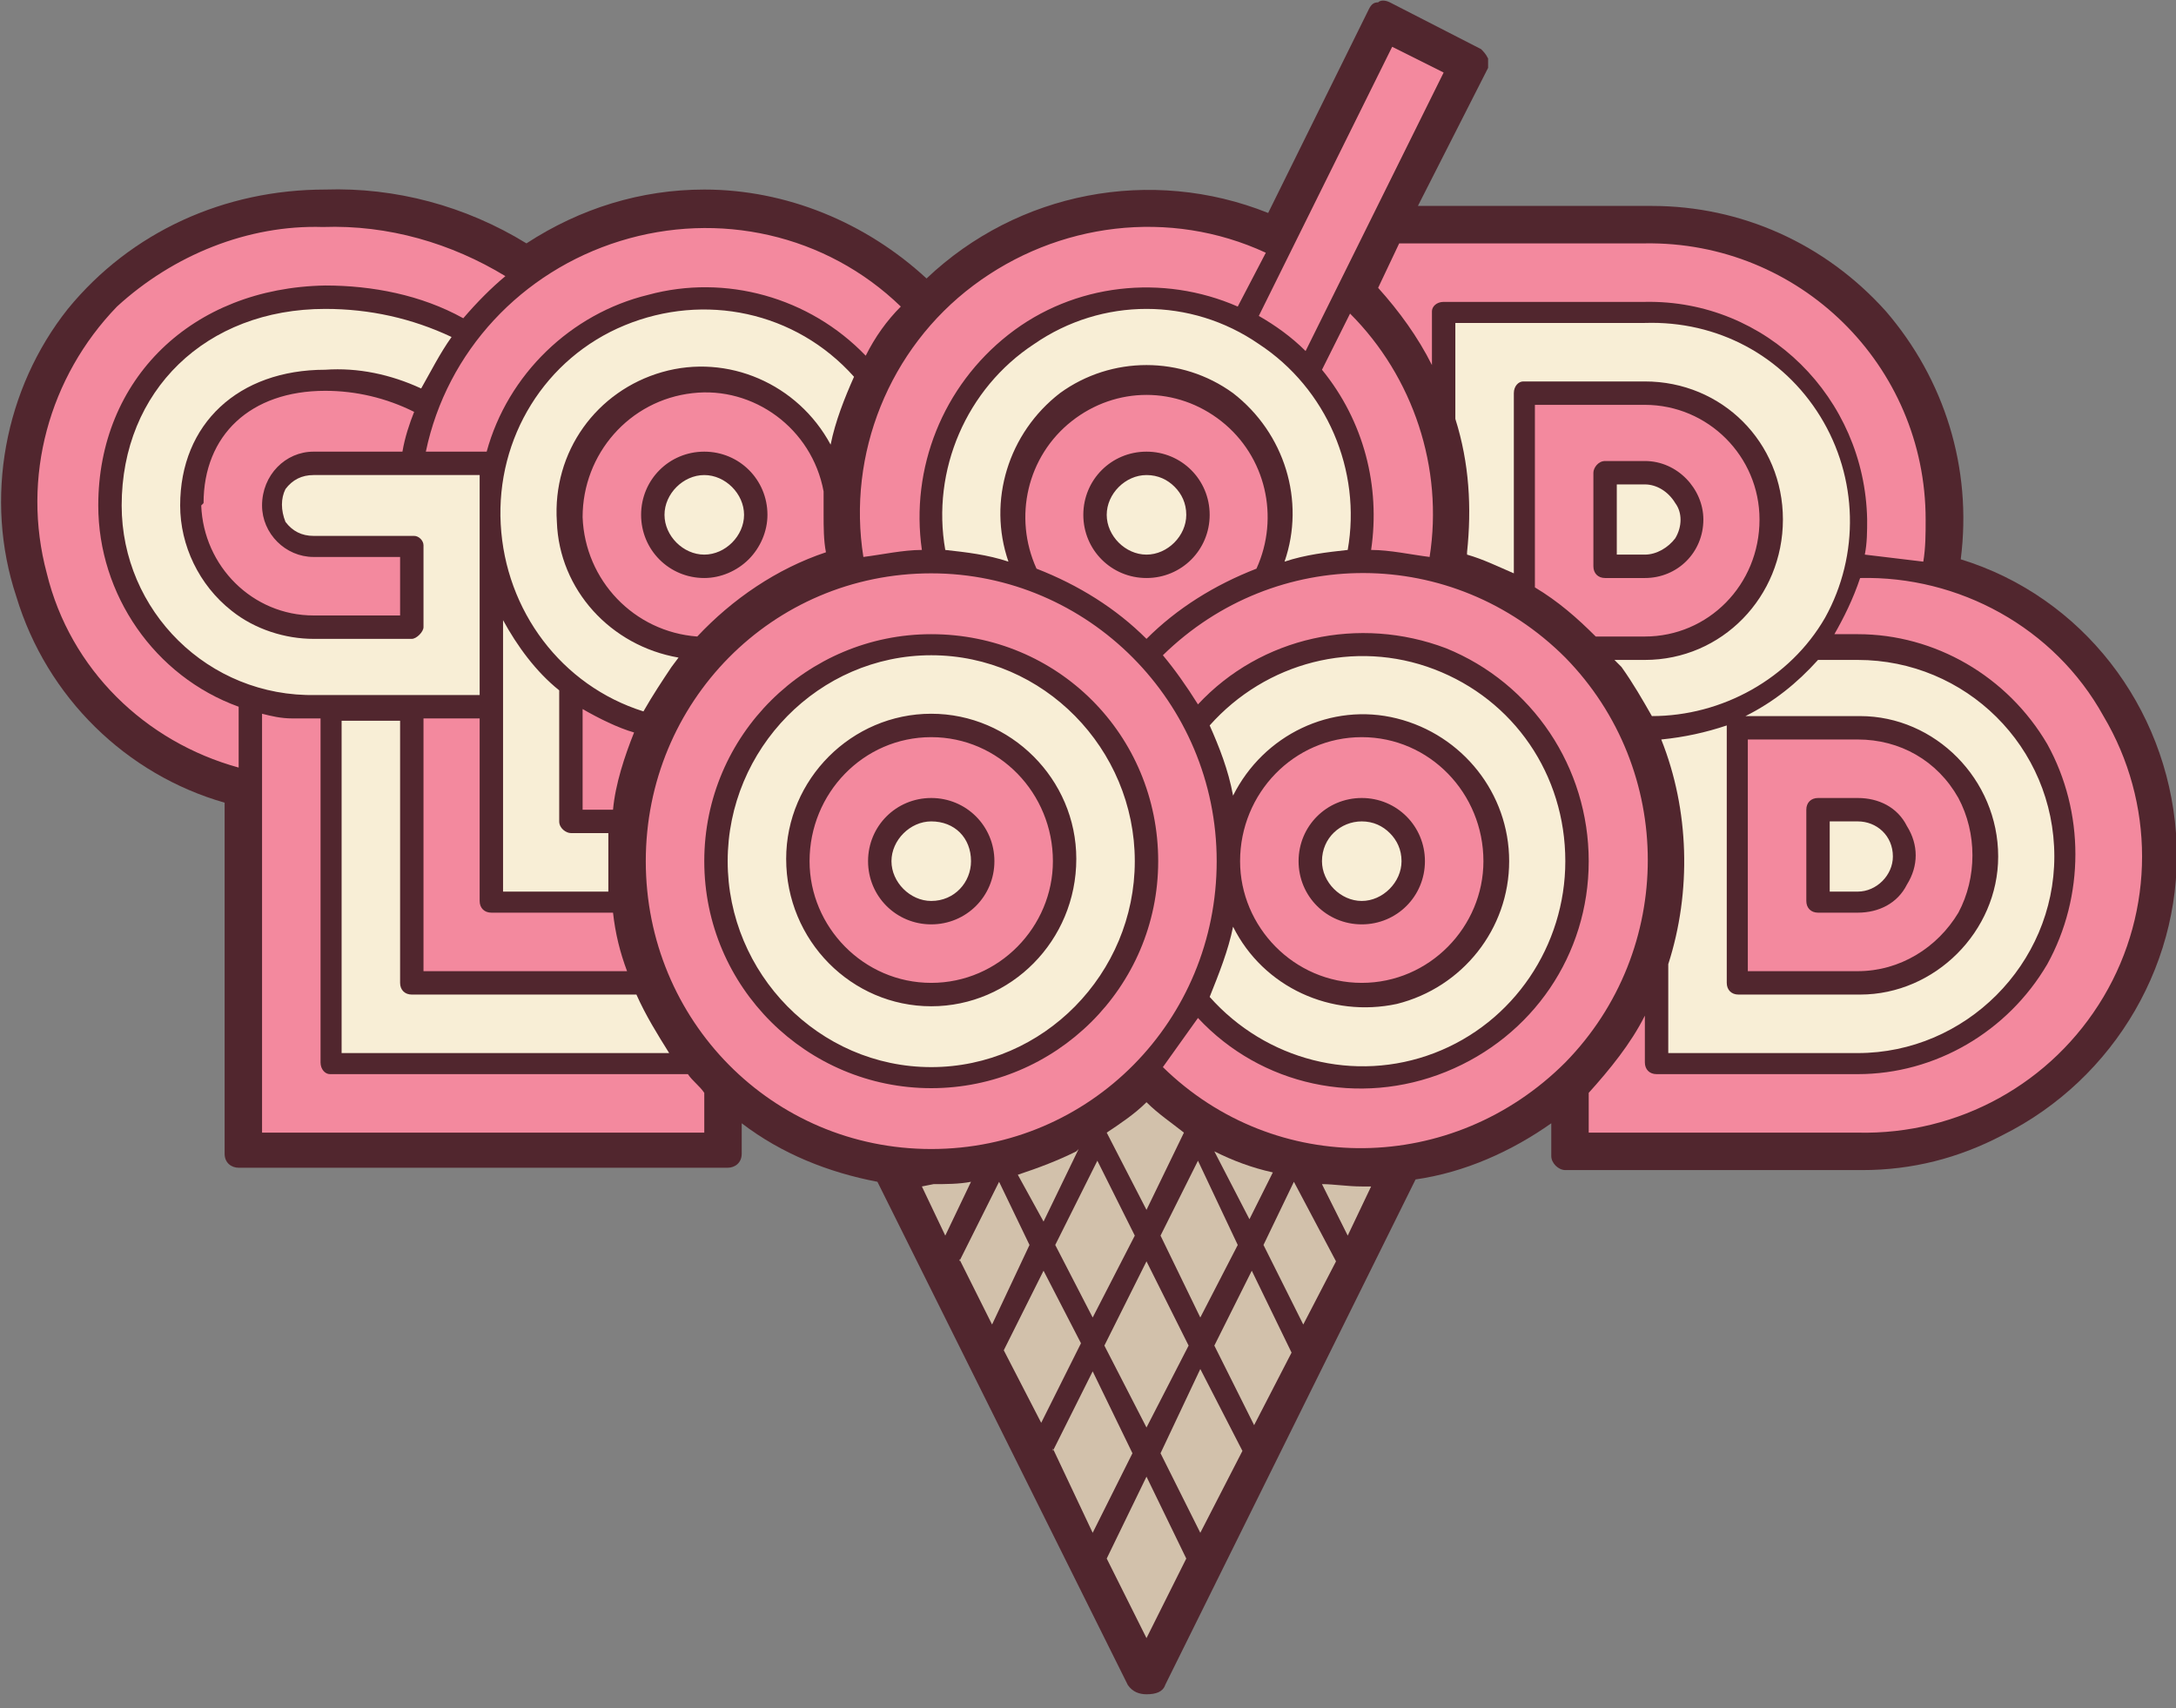 <svg xmlns="http://www.w3.org/2000/svg" width="93" height="73" viewBox="0 0 93 73" version="1"><rect x="0" y="0" width="93" height="73" fill="#808080" stroke="none"/><title>  E6598856-3F6E-4394-9B5E-51886D466919</title><g style="fill-rule:evenodd;fill:none"><path d="M54.2 9.1L58.5 0.4C58.6 0.2 58.7 0.1 58.9 0.1 59 0 59.2 0 59.4 0.1L63.3 2.1C63.4 2.2 63.5 2.3 63.6 2.5 63.6 2.6 63.6 2.8 63.6 2.9L60.6 8.8 70.6 8.8C74.4 8.8 78 10.4 80.6 13.3 83.1 16.2 84.3 20 83.8 23.9 89 25.5 92.6 30.2 93 35.6 93.4 41 90.4 46.1 85.6 48.5 83.7 49.5 81.7 50 79.6 50L66.9 50C66.6 50 66.3 49.7 66.3 49.4L66.3 48C64.6 49.2 62.6 50.1 60.5 50.4L49.8 72C49.7 72.3 49.4 72.4 49 72.4 48.7 72.4 48.4 72.3 48.2 72L37.5 50.5C35.4 50.1 33.4 49.3 31.7 48L31.7 49.3C31.7 49.7 31.4 49.9 31.1 49.9L10.2 49.9C9.9 49.9 9.6 49.7 9.6 49.3L9.6 34.3C5.4 33.1 2 29.8 0.7 25.5 -0.7 21.3 0.2 16.6 2.9 13.2 5.6 9.9 9.6 8.1 13.9 8.1 16.9 8 19.9 8.8 22.5 10.4 24.8 8.9 27.4 8.1 30.1 8.1 33.6 8.1 37 9.5 39.6 11.9 43.5 8.2 49.2 7.1 54.2 9.1L54.2 9.1Z" fill="#51262E"/><path d="M46.7 56.3L48.5 52.8 46.9 49.6 45.1 53.2 46.7 56.3ZM51.3 56.3L52.9 53.2 51.2 49.6 49.6 52.8 51.3 56.3 51.3 56.3ZM49 61L47.2 57.5 49 53.9 50.8 57.5 49 61ZM55.7 56.6L57.1 53.9 55.3 50.5 54 53.2 55.7 56.6 55.7 56.6ZM53.6 60.9L51.9 57.5 53.5 54.3 55.2 57.8 53.6 60.9 53.6 60.9ZM51.3 65.5L53.1 62 51.3 58.5 49.6 62.1 51.3 65.5 51.3 65.5ZM47.3 66.6L49 63.1 50.7 66.6 49 70 47.3 66.6 47.3 66.6ZM45 61.9L46.7 65.5 48.4 62.1 46.7 58.6 45 62 45 61.9ZM42.9 57.7L44.6 54.3 46.2 57.4 44.5 60.8 42.9 57.7ZM41 53.8L42.4 56.6 44 53.2 42.7 50.5 41 53.9 41 53.8ZM46.1 49.1L44.6 52.2 43.5 50.2C44.4 49.9 45.2 49.6 46 49.2L46.1 49.1ZM39.9 50.6C40.4 50.6 41 50.6 41.5 50.5L40.4 52.8 39.4 50.7 39.9 50.6ZM50.6 48.4L49 51.7 47.3 48.4C47.9 48 48.5 47.6 49 47.1 49.5 47.6 50.1 48 50.6 48.4L50.6 48.4ZM54.4 50.1L53.4 52.1 51.9 49.2C52.7 49.6 53.5 49.9 54.4 50.1L54.4 50.1ZM58.2 50.7L58.6 50.7 57.6 52.8 56.5 50.6C57 50.6 57.6 50.7 58.2 50.7L58.2 50.7Z" fill="#D2C1AB"/><path d="M39.8 39.5C38.3 39.5 37.1 38.3 37.1 36.8 37.1 35.3 38.3 34.1 39.8 34.1 41.3 34.1 42.5 35.3 42.5 36.8 42.5 38.3 41.3 39.5 39.8 39.5ZM39.8 31.5C36.9 31.5 34.6 33.9 34.6 36.8 34.6 39.6 36.9 42 39.8 42 42.7 42 45 39.6 45 36.8 45 33.9 42.7 31.5 39.8 31.5L39.8 31.5ZM58.2 39.5C56.7 39.5 55.5 38.3 55.5 36.8 55.5 35.3 56.7 34.1 58.2 34.1 59.7 34.1 60.9 35.3 60.9 36.8 60.9 38.3 59.7 39.5 58.2 39.5L58.2 39.5ZM58.2 31.5C55.3 31.5 53 33.9 53 36.8 53 39.6 55.3 42 58.2 42 61.1 42 63.4 39.6 63.4 36.8 63.4 33.9 61.1 31.5 58.2 31.5L58.2 31.5ZM49 24.7C47.5 24.7 46.3 23.5 46.3 22 46.3 20.5 47.5 19.3 49 19.3 50.5 19.3 51.7 20.5 51.7 22 51.7 23.5 50.5 24.7 49 24.7L49 24.7ZM49 27.3C50.3 26 51.9 25 53.7 24.3 54.7 22.1 54.1 19.5 52.2 18 50.3 16.5 47.7 16.5 45.8 18 43.9 19.5 43.3 22.1 44.3 24.3 46.1 25 47.7 26 49 27.3L49 27.3ZM70.3 10.4L59.8 10.4 58.9 12.3C59.8 13.3 60.6 14.4 61.2 15.6L61.2 13.3C61.2 13.1 61.4 12.9 61.7 12.9L70.3 12.9C75.5 12.8 79.7 17 79.8 22.2 79.8 22.7 79.8 23.2 79.7 23.7 80.5 23.8 81.4 23.9 82.2 24 82.3 23.4 82.3 22.8 82.3 22.2 82.3 15.6 76.9 10.3 70.3 10.4ZM70.3 24.7L68.6 24.7C68.3 24.7 68.1 24.5 68.1 24.2L68.1 20.2C68.1 20 68.3 19.7 68.6 19.7L70.3 19.7C71.7 19.7 72.8 20.9 72.8 22.2 72.8 23.6 71.7 24.7 70.3 24.7L70.3 24.7ZM70.3 17.3C73 17.3 75.2 19.5 75.2 22.2 75.2 25 73 27.2 70.3 27.2L68.2 27.2C67.4 26.4 66.6 25.7 65.6 25.1L65.6 17.3 70.3 17.3ZM79.4 48.4C83.7 48.5 87.7 46.3 89.9 42.6 92.1 38.9 92.1 34.3 89.9 30.6 87.8 26.8 83.7 24.6 79.5 24.7 79.2 25.6 78.8 26.4 78.4 27.1L79.4 27.1C82.7 27.1 85.8 28.9 87.5 31.8 89.1 34.7 89.1 38.3 87.5 41.2 85.8 44.1 82.7 45.9 79.4 45.9L70.8 45.9C70.5 45.9 70.3 45.7 70.3 45.4L70.3 43.4C69.7 44.6 68.8 45.7 67.9 46.7L67.9 48.4 79.4 48.4ZM79.4 39L77.7 39C77.4 39 77.2 38.8 77.2 38.5L77.2 34.6C77.2 34.3 77.4 34.1 77.7 34.1L79.4 34.1C80.3 34.1 81.1 34.5 81.5 35.3 82 36.1 82 37 81.5 37.8 81.1 38.6 80.3 39 79.4 39L79.4 39ZM79.4 31.6C81.2 31.6 82.8 32.5 83.7 34.1 84.5 35.6 84.5 37.5 83.7 39 82.8 40.5 81.2 41.5 79.4 41.5L74.7 41.5 74.7 31.6 79.4 31.6ZM13.7 30.7L13.3 30.7C13 30.7 12.7 30.7 12.5 30.7 12 30.7 11.6 30.6 11.2 30.5L11.2 48.4 30.1 48.4 30.1 46.7C29.9 46.4 29.6 46.2 29.4 45.9L14.1 45.9C13.9 45.9 13.7 45.7 13.7 45.4L13.7 30.7 13.7 30.7ZM18.1 30.7L20.5 30.7 20.5 38.5C20.5 38.8 20.7 39 21 39L26.2 39C26.3 39.9 26.5 40.7 26.8 41.5L18.1 41.5 18.1 30.7 18.1 30.7ZM27.1 31.3C26.7 32.3 26.3 33.5 26.2 34.6L24.9 34.6 24.9 30.3C25.6 30.7 26.4 31.1 27.1 31.3L27.1 31.3ZM30.1 24.7C28.6 24.7 27.4 23.5 27.4 22 27.4 20.5 28.6 19.3 30.1 19.3 31.6 19.3 32.8 20.5 32.8 22 32.8 22.7 32.5 23.4 32 23.9 31.5 24.4 30.8 24.7 30.1 24.7L30.1 24.7ZM35.3 23.6C35.2 23.1 35.2 22.5 35.2 22 35.2 21.6 35.2 21.3 35.2 21 34.7 18.3 32.2 16.5 29.6 16.8 26.9 17.1 24.9 19.4 24.9 22.1 25 24.8 27.1 27 29.8 27.2 31.3 25.6 33.2 24.3 35.3 23.6L35.3 23.6ZM20.8 19.3C21.7 16 24.4 13.4 27.7 12.6 31 11.7 34.6 12.7 37 15.2 37.4 14.4 37.9 13.7 38.5 13.1 35.3 10 30.7 9 26.5 10.3 22.3 11.6 19.1 15 18.2 19.3L20.8 19.3ZM8.6 21.6C8.7 24.2 10.8 26.3 13.4 26.3L17.1 26.3 17.1 23.8 13.4 23.8C12.2 23.8 11.2 22.8 11.2 21.6 11.2 20.3 12.2 19.3 13.4 19.3L17.2 19.3C17.3 18.7 17.5 18.1 17.7 17.6 16.5 17 15.2 16.7 13.9 16.7 10.7 16.7 8.7 18.6 8.7 21.5L8.6 21.6ZM4.2 21.6C4.2 25.4 6.6 28.9 10.2 30.2L10.2 32.8C6.2 31.7 3 28.6 2 24.5 0.9 20.4 2.1 16.1 5 13.1 7.4 10.9 10.6 9.6 13.8 9.7 16.6 9.6 19.3 10.4 21.6 11.8 21 12.3 20.4 12.9 19.8 13.6 18 12.6 15.9 12.2 13.9 12.2 8.2 12.3 4.2 16.2 4.2 21.6ZM55.8 15C55.2 14.4 54.5 13.9 53.8 13.5L59.5 2 61.7 3.1 55.8 15 55.8 15ZM52.9 13.1L54.1 10.8C50 8.9 45.2 9.5 41.6 12.2 38 14.9 36.2 19.4 36.9 23.8 37.7 23.7 38.6 23.5 39.4 23.5 38.9 20 40.3 16.5 43.1 14.3 45.9 12.1 49.7 11.7 52.9 13.1L52.9 13.1ZM57.7 13.4C60.4 16.1 61.7 20 61.1 23.8 60.3 23.7 59.4 23.5 58.6 23.5 59 20.8 58.3 18 56.5 15.8L57.7 13.4 57.7 13.4ZM49.7 45.6C54.5 50.3 62.1 50.2 66.9 45.4 71.6 40.6 71.6 32.9 66.9 28.1 62.1 23.3 54.5 23.3 49.7 28 50.2 28.6 50.7 29.3 51.2 30.1 53.9 27.2 58.1 26.3 61.8 27.7 65.5 29.2 67.9 32.8 67.9 36.8 67.9 40.8 65.5 44.3 61.8 45.8 58.1 47.3 53.9 46.4 51.2 43.5 50.7 44.2 50.2 44.9 49.7 45.6L49.7 45.6ZM39.8 46.5C45.1 46.5 49.5 42.2 49.5 36.8 49.5 31.4 45.2 27.1 39.8 27.1 34.5 27.1 30.1 31.4 30.1 36.8 30.1 42.2 34.5 46.5 39.8 46.5L39.8 46.5ZM39.8 24.5C33 24.5 27.6 30 27.6 36.8 27.6 43.6 33 49.1 39.8 49.1 46.6 49.1 52 43.6 52 36.8 52 30 46.5 24.5 39.8 24.5L39.8 24.5Z" fill="#F3899E"/><path d="M30.1 20.3C29.2 20.3 28.4 21.1 28.4 22 28.4 22.9 29.2 23.7 30.1 23.7 31 23.7 31.8 22.9 31.8 22 31.8 21.1 31 20.3 30.1 20.3L30.1 20.3ZM49 20.3C48.1 20.3 47.3 21.1 47.3 22 47.3 22.9 48.1 23.7 49 23.7 49.9 23.7 50.7 22.9 50.7 22 50.7 21.5 50.5 21.1 50.2 20.8 49.9 20.5 49.5 20.3 49 20.3L49 20.3ZM39.8 43C36.4 43 33.6 40.2 33.6 36.7 33.6 33.3 36.4 30.5 39.8 30.5 43.2 30.5 46 33.3 46 36.7 46 40.2 43.2 43 39.8 43ZM39.8 28C35 28 31.1 32 31.1 36.8 31.1 41.6 35 45.6 39.8 45.6 44.6 45.6 48.5 41.6 48.5 36.8 48.5 32 44.6 28 39.8 28ZM29 28.1L28.7 28.5C28.3 29.1 27.9 29.7 27.5 30.4 24 29.3 21.6 26.1 21.4 22.4 21.2 18.7 23.3 15.3 26.7 13.9 30.1 12.5 34 13.3 36.5 16.1 36.1 17 35.7 18 35.5 19 34.1 16.4 31.1 15.1 28.3 15.9 25.5 16.7 23.6 19.3 23.8 22.3 23.9 25.2 26.1 27.6 29 28.1L29 28.1ZM39.8 35.1C38.9 35.1 38.1 35.9 38.1 36.8 38.1 37.7 38.9 38.5 39.8 38.5 40.8 38.5 41.5 37.7 41.5 36.8 41.5 35.8 40.8 35.1 39.8 35.1L39.8 35.1ZM58.2 35.1C57.3 35.1 56.5 35.8 56.5 36.8 56.5 37.7 57.3 38.5 58.2 38.5 59.1 38.5 59.9 37.7 59.9 36.8 59.9 36.3 59.7 35.9 59.4 35.6 59.1 35.3 58.7 35.1 58.2 35.1L58.2 35.1ZM51.7 42.6C52.1 41.6 52.5 40.6 52.7 39.6 54 42.2 56.9 43.5 59.7 42.9 62.5 42.2 64.5 39.7 64.5 36.8 64.5 33.9 62.5 31.4 59.7 30.7 56.9 30 54 31.4 52.7 34 52.5 32.9 52.1 31.9 51.7 31 54.1 28.3 57.9 27.3 61.3 28.6 64.7 29.9 66.9 33.1 66.9 36.8 66.9 40.4 64.7 43.7 61.3 45 57.9 46.3 54.1 45.3 51.7 42.6L51.7 42.6ZM54.9 24C55.8 21.4 54.9 18.5 52.7 16.8 50.5 15.2 47.5 15.2 45.3 16.8 43.1 18.5 42.2 21.4 43.1 24 42.2 23.7 41.3 23.6 40.4 23.5 39.8 20.1 41.3 16.6 44.2 14.7 47.1 12.7 50.9 12.7 53.8 14.7 56.7 16.6 58.2 20.1 57.6 23.5 56.7 23.6 55.8 23.7 54.9 24L54.9 24ZM70.3 20.7L69.1 20.7 69.1 23.7 70.3 23.7C70.8 23.7 71.3 23.4 71.6 23 71.9 22.5 71.9 21.9 71.6 21.5 71.3 21 70.8 20.7 70.3 20.7ZM79.4 35.1L78.2 35.1 78.2 38.1 79.4 38.1C80.2 38.1 80.9 37.4 80.9 36.6 80.9 35.7 80.2 35.1 79.4 35.1L79.4 35.1ZM21.5 38.1L26 38.1C26 37.6 26 37.2 26 36.8 26 36.4 26 36 26 35.6L24.4 35.6C24.2 35.6 23.9 35.4 23.9 35.1L23.9 29.5C22.9 28.7 22.1 27.6 21.5 26.5 21.5 30.3 21.5 34.2 21.5 38.1L21.5 38.1ZM14.6 30.8L17.1 30.8 17.1 42C17.1 42.3 17.3 42.5 17.6 42.5L27.2 42.5C27.6 43.4 28.1 44.2 28.6 45L14.6 45 14.6 30.7 14.6 30.8ZM79.4 45L71.3 45 71.3 41.2C72.3 38.1 72.2 34.6 71 31.6 72 31.5 72.9 31.3 73.8 31 73.8 31 73.8 31.1 73.8 31.1L73.8 42C73.8 42.3 74 42.5 74.3 42.5L79.5 42.5C82.7 42.5 85.4 39.8 85.4 36.6 85.4 33.3 82.7 30.6 79.5 30.6L74.6 30.6C75.8 30 76.8 29.2 77.7 28.2L79.4 28.2C84 28.2 87.8 31.9 87.8 36.6 87.8 41.2 84 45 79.4 45L79.4 45ZM62.7 23.7C63.4 23.9 64 24.2 64.7 24.5L64.7 16.8C64.7 16.5 64.9 16.3 65.1 16.3L70.3 16.3C73.6 16.3 76.2 18.9 76.2 22.2 76.2 25.5 73.6 28.2 70.3 28.2L69 28.2 69.3 28.5C69.8 29.2 70.2 29.9 70.6 30.6 73.6 30.6 76.5 29 78 26.4 79.5 23.7 79.4 20.4 77.8 17.8 76.2 15.2 73.4 13.7 70.3 13.8L62.2 13.8 62.2 17.9C62.8 19.8 62.9 21.7 62.7 23.6L62.7 23.7ZM13.4 20.3C12.9 20.3 12.5 20.5 12.2 20.9 12 21.3 12 21.8 12.2 22.3 12.5 22.7 12.9 22.9 13.4 22.9L17.7 22.9C17.9 22.9 18.1 23.1 18.1 23.3L18.1 26.8C18.1 27 17.8 27.3 17.6 27.3L13.4 27.3C12.2 27.3 10.9 26.9 9.9 26.1 8.5 25 7.7 23.3 7.7 21.6 7.7 18.1 10.2 15.8 13.9 15.8 15.3 15.7 16.7 16 18 16.6 18.4 15.9 18.8 15.1 19.3 14.4 17.6 13.6 15.8 13.2 13.9 13.2 8.8 13.2 5.2 16.7 5.2 21.6 5.2 26.1 8.9 29.8 13.5 29.7L20.5 29.7C20.5 26.6 20.5 23.5 20.5 20.3L13.4 20.3Z" fill="#F8EED6"/></g></svg>